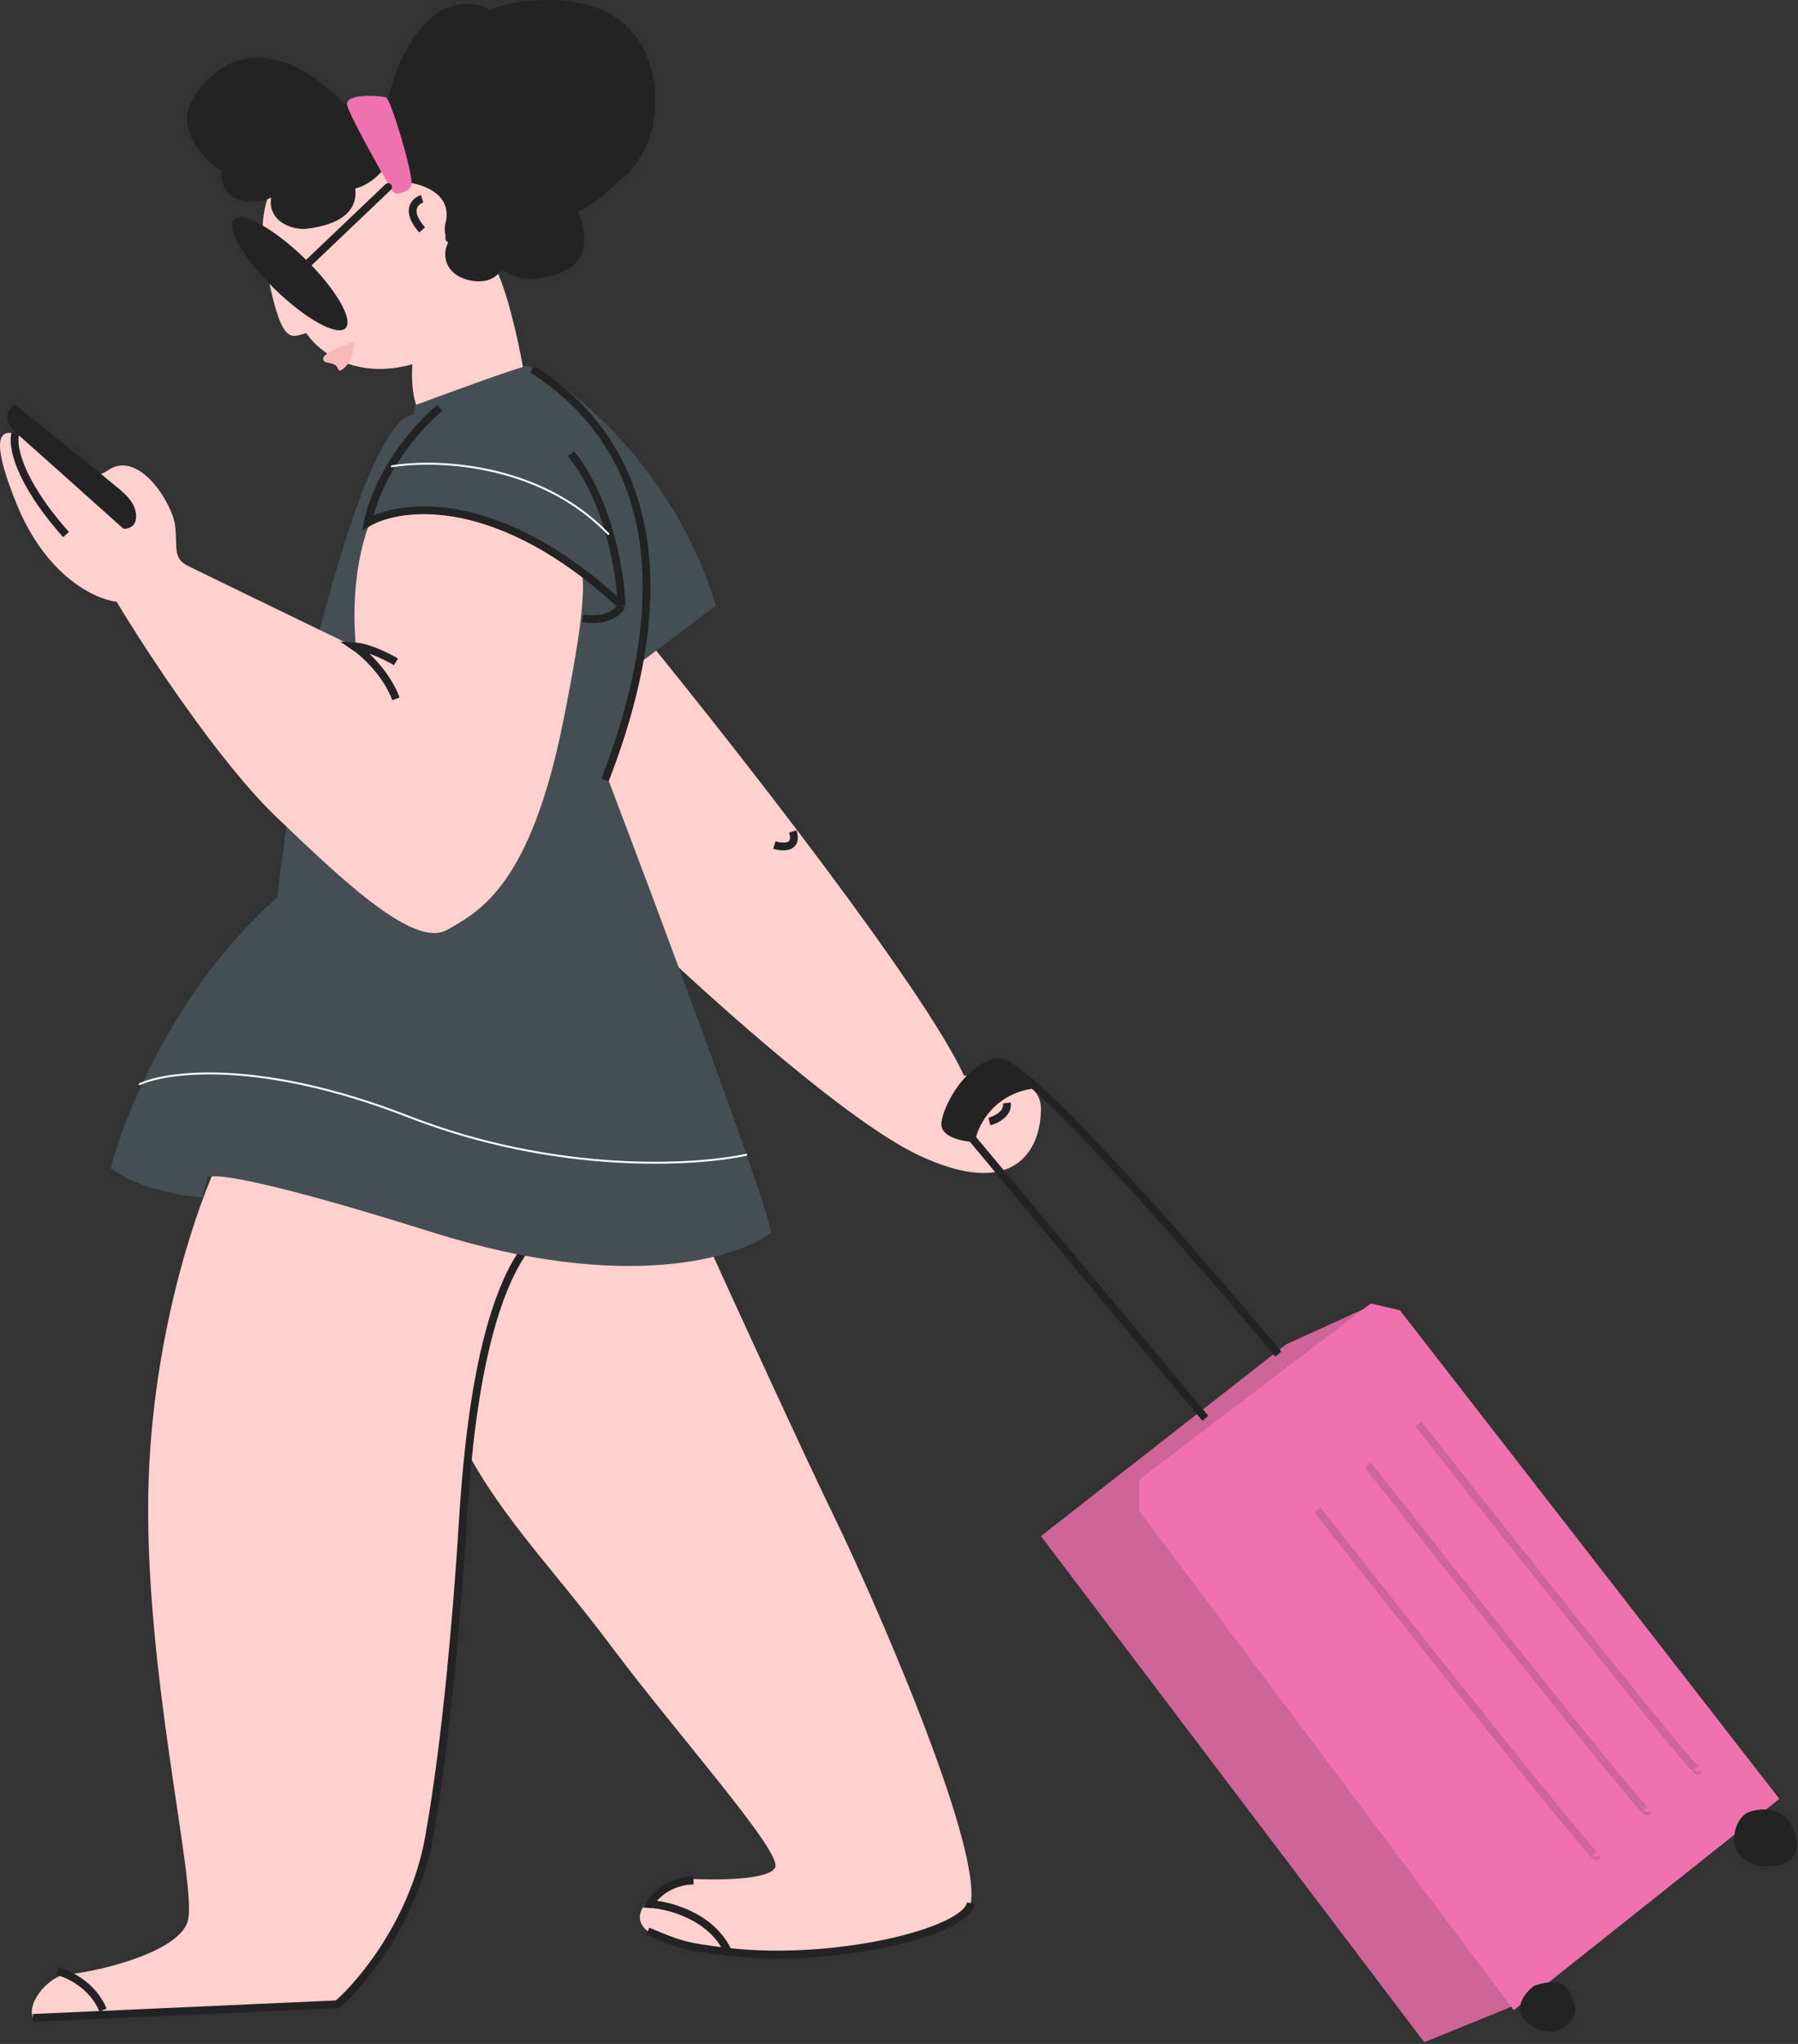 <?xml version="1.0" encoding="UTF-8"?> <svg xmlns="http://www.w3.org/2000/svg" width="924" height="1050" viewBox="0 0 924 1050" fill="none"><rect x="0" y="0" width="924" height="1050" fill="#333333" stroke="none"/> <path d="M495.431 552.623C474.631 507.423 377.431 383.456 331.431 327.123C298.231 347.923 310.931 431.79 321.431 471.123C355.098 503.956 432.231 574.323 471.431 593.123C520.431 616.623 534.931 591.623 534.931 569.623C534.931 552.023 508.598 550.956 495.431 552.623Z" fill="#FFD0CD"></path> <path d="M76.431 759.123C79.231 681.923 101.931 617.623 112.931 595.123L273.432 637.123C242.432 672.623 238.932 767.123 236.932 795.623C234.932 824.123 229.932 891.123 220.432 944.123C212.832 986.523 185.932 1018.79 173.432 1029.62L16.931 1036.62C13.431 1027.62 26.931 1014.12 34.931 1014.12C42.931 1014.12 90.931 1004.62 96.431 987.123C101.931 969.623 72.931 855.623 76.431 759.123Z" fill="#FFD0CD"></path> <path d="M428.432 778.623C412.832 746.623 377.599 669.623 361.932 635.123C347.099 626.123 307.732 607.523 268.932 605.123C220.432 602.123 214.932 693.123 234.432 734.623C253.932 776.123 281.932 802.623 314.432 846.123C346.932 889.623 401.432 950.623 398.432 959.123C396.032 965.923 367.432 965.957 353.432 965.123C323.032 976.723 327.099 987.957 332.932 992.123L333.887 992.524C348.566 998.682 351.891 1000.08 373.432 1002.62C428.432 1009.12 496.432 992.623 498.932 977.623C503.932 945.623 447.932 818.623 428.432 778.623Z" fill="#FFD0CD"></path> <path d="M498.933 977.623C496.433 992.623 428.433 1009.12 373.433 1002.62C351.433 1000.02 348.433 998.623 332.933 992.123" stroke="#232323" stroke-width="4"></path> <path d="M16.932 1036.62L173.432 1029.62C185.932 1018.79 212.832 986.523 220.432 944.123C229.932 891.123 234.932 824.123 236.932 795.623C238.932 767.123 242.432 672.623 273.432 637.123" stroke="#232323" stroke-width="4"></path> <path d="M508.432 576.123C511.765 575.29 518.232 572.223 517.432 566.623" stroke="#232323" stroke-width="4"></path> <path d="M29.432 1012.62C35.098 1013.96 47.732 1019.82 52.932 1032.62" stroke="#232323" stroke-width="4"></path> <path d="M356.432 966.124C351.598 965.957 340.332 968.124 333.932 978.124C343.598 978.624 365.132 984.124 373.932 1002.12" stroke="#232323" stroke-width="4"></path> <path d="M209.932 464.623C212.765 468.123 220.332 474.623 227.932 472.623" stroke="#232323" stroke-width="4"></path> <path d="M397.932 434.123C402.265 435.456 410.232 435.923 407.432 427.123" stroke="#232323" stroke-width="4"></path> <path d="M249.432 130.625C258.232 136.225 266.765 175.958 269.932 195.125C256.265 203.125 227.032 218.325 219.432 215.125C211.831 211.925 211.265 195.125 211.932 187.125C181.931 195.525 163.098 179.958 157.432 171.125C149.432 173.125 144.432 179.125 136.431 135.125C126.431 78.325 168.598 74.791 190.932 80.125C190.598 83.291 194.332 90.525 211.932 94.125C233.932 98.625 232 108.001 228.932 121.625C227.719 127.012 238.432 123.625 249.432 130.625Z" fill="#FFD0CD"></path> <path d="M196.525 87.64C193.944 90.825 188.833 95.274 182.572 96.843C183.648 105.679 178.752 115.275 156.43 117.624C146.699 117.624 137.625 111.705 139.342 101.467C136.821 102.74 133.286 103.624 128.43 103.624C120.127 103.624 112.558 97.412 113.887 87.726C102.662 81.605 94.261 66.924 96.431 57.624C99.572 44.156 128.43 4.624 176.931 53.124H198.931C202.597 34.791 216.631 -1.076 243.431 2.124C247.146 2.567 249.8 3.66 251.594 5.194C256.696 2.987 262.807 1.361 269.931 0.624C298.931 -2.376 323.431 5.124 332.931 30.124C342.431 55.124 333.186 80.41 320.931 90.624C315.098 95.485 307.406 103.983 297.12 108.516C303.453 124.099 302.309 140.728 274.932 143.124C268.125 143.719 262.245 141.535 257.844 138.296C255.25 142.653 250.21 145.657 241.932 144.124C230.312 141.972 226.29 132.482 230.312 124.624C229.391 122.957 227.826 118.624 228.931 114.624C230.312 109.624 231 98.5 212 94C199.433 91.023 196.434 88.724 196.525 87.64Z" fill="#232323"></path> <path d="M178.432 54.123C179.574 59.07 193.477 84.02 201.285 97.629C201.996 98.869 203.32 99.656 204.73 99.424C207.472 98.974 210.823 97.667 211.432 94.623C212.432 89.623 200.932 51.123 198.432 50.123C195.932 49.123 176.932 47.623 178.432 54.123Z" fill="#EF72AE"></path> <ellipse cx="148.918" cy="140.673" rx="11" ry="39.995" transform="rotate(-45.763 148.918 140.673)" fill="#232323"></ellipse> <path d="M103.932 615.123C93.932 614.456 70.532 610.523 56.932 600.123C63.932 572.623 90.832 506.323 142.432 461.123C146.598 427.123 156.932 351.523 164.932 321.123C175.721 280.123 195.432 214.623 212.432 213.123L213.432 208.123C230.432 201.79 265.632 188.923 270.432 188.123C276.432 187.123 342.932 229.123 367.932 311.123L329.225 340.272C324.611 361.086 312.432 400.123 312.432 400.123C337.932 467.123 390.432 607.523 396.432 633.123C379.765 646.123 321.632 664.323 222.432 633.123C123.232 601.923 103.765 602.123 106.432 606.123L103.932 615.123Z" fill="#454E53"></path> <path d="M182.931 332.625C179.331 292.625 189.431 266.625 194.931 258.625C215.431 247.625 271.932 269.625 285.932 277.625C299.932 285.625 306.432 286.125 289.432 370.625C272.432 455.125 246.432 468.125 229.932 477.625C213.432 487.125 178.932 455.125 141.932 419.625C112.332 391.225 74.932 334.125 59.932 309.125C49.098 307.958 23.631 296.225 8.431 258.625C-10.569 211.625 7.431 222.625 14.931 225.625C22.431 228.625 39.431 252.625 55.431 241.625C71.431 230.625 88.431 258.625 89.931 269.625C91.431 280.625 88.431 286.625 96.431 290.625C102.831 293.825 156.764 319.958 182.931 332.625Z" fill="#FFD0CD"></path> <path d="M203.5 340C199.333 337.5 189.2 332.4 182 332C187 335.333 198.3 345.4 203.5 359" stroke="#232323" stroke-width="4"></path> <path d="M188.932 268.623C194.932 240.623 216.098 217.623 225.932 209.623L293.432 233.123C313.032 257.123 318.932 295.123 319.432 311.123C256.632 252.723 206.265 258.456 188.932 268.623Z" fill="#454E53"></path> <path d="M225.932 209.623C216.098 217.623 194.932 240.623 188.932 268.623C206.265 258.456 256.632 252.723 319.432 311.123M319.432 311.123C318.098 314.123 312.232 319.623 299.432 317.623M319.432 311.123C318.932 295.123 313.032 257.123 293.432 233.123" stroke="#232323" stroke-width="4"></path> <path d="M200.932 239.623C223.432 235.789 277.332 237.423 312.932 274.623" stroke="white"></path> <path d="M273.432 189.623C333.432 227.623 350.432 299.123 310.932 400.623" stroke="#232323" stroke-width="4"></path> <path d="M731.932 1049.12L774.932 1031.62L782.432 1028.12L591.432 770.623L705.932 670.123L660.932 690.623L534.932 789.123L731.932 1049.12Z" fill="#CF6498"></path> <path d="M777.932 1032.62L914.432 924.123L719.432 673.123L704.432 669.623L585.432 760.123V776.123L777.932 1032.62Z" fill="#EF72AE"></path> <path d="M167.432 186.123C161.832 182.923 174.765 177.79 181.932 175.623C181.932 184.623 177.432 189.123 175.432 190.123C173.432 191.123 173.932 188.623 172.432 187.623C171.232 186.823 168.599 186.29 167.432 186.123Z" fill="#FAB9B9"></path> <path d="M786.932 1040.62C775.732 1033.42 783.265 1023.96 788.432 1020.12C804.432 1014.62 807.31 1022.64 809.432 1031.12C810.932 1037.12 800.932 1049.62 786.932 1040.62Z" fill="#232323"></path> <path d="M896.431 955.123C886.931 948.123 891.932 932.766 899.431 930.623C913.431 926.623 921.931 934.123 923.431 946.623C924.931 959.123 905.931 962.123 896.431 955.123Z" fill="#232323"></path> <path d="M485.932 578.623C487.132 582.623 495.432 584.29 499.432 584.623C501.099 576.673 509.732 560.058 530.932 557.198C522.269 549.564 515.867 545.191 512.932 545.623C495.932 548.123 484.432 573.623 485.932 578.623Z" fill="#232323"></path> <path d="M619.432 728.623L499.432 584.623M499.432 584.623C495.432 584.29 487.132 582.623 485.932 578.623C484.432 573.623 495.932 548.123 512.932 545.623C515.867 545.191 522.269 549.564 530.932 557.198M499.432 584.623C501.099 576.673 509.732 560.058 530.932 557.198M656.932 695.623C623.734 655.759 562.411 584.941 530.932 557.198" stroke="#232323" stroke-width="4"></path> <path d="M7.431 221.623C0.631 215.623 4.598 209.79 7.431 207.623C21.931 219.29 52.132 243.623 56.932 247.623C62.932 252.623 69.432 257.123 69.932 264.623C70.332 270.623 65.765 271.79 63.432 271.623C47.598 257.456 14.231 227.623 7.431 221.623Z" fill="#232323"></path> <path d="M157.432 136.123L199.432 96.123" stroke="#232323" stroke-width="4" stroke-linecap="round"></path> <path d="M7.932 222.623C6.099 228.123 8.732 246.223 33.932 274.623" stroke="#232323" stroke-width="4"></path> <path d="M71.432 557.123C85.932 550.29 133.932 544.023 209.932 573.623C285.932 603.223 357.598 598.957 383.932 593.123" stroke="white"></path> <path d="M216.931 102.123C213.265 103.29 208.131 108.123 216.931 118.123" stroke="#232323" stroke-width="4"></path> <path d="M728.932 731.623C776.765 792.29 872.432 912.823 872.432 909.623" stroke="#CF6498" stroke-width="4"></path> <path d="M702.932 752.623C750.765 813.29 846.432 933.823 846.432 930.623" stroke="#CF6498" stroke-width="4"></path> <path d="M676.932 775.623C724.765 836.29 820.432 956.823 820.432 953.623" stroke="#CF6498" stroke-width="4"></path> </svg> 